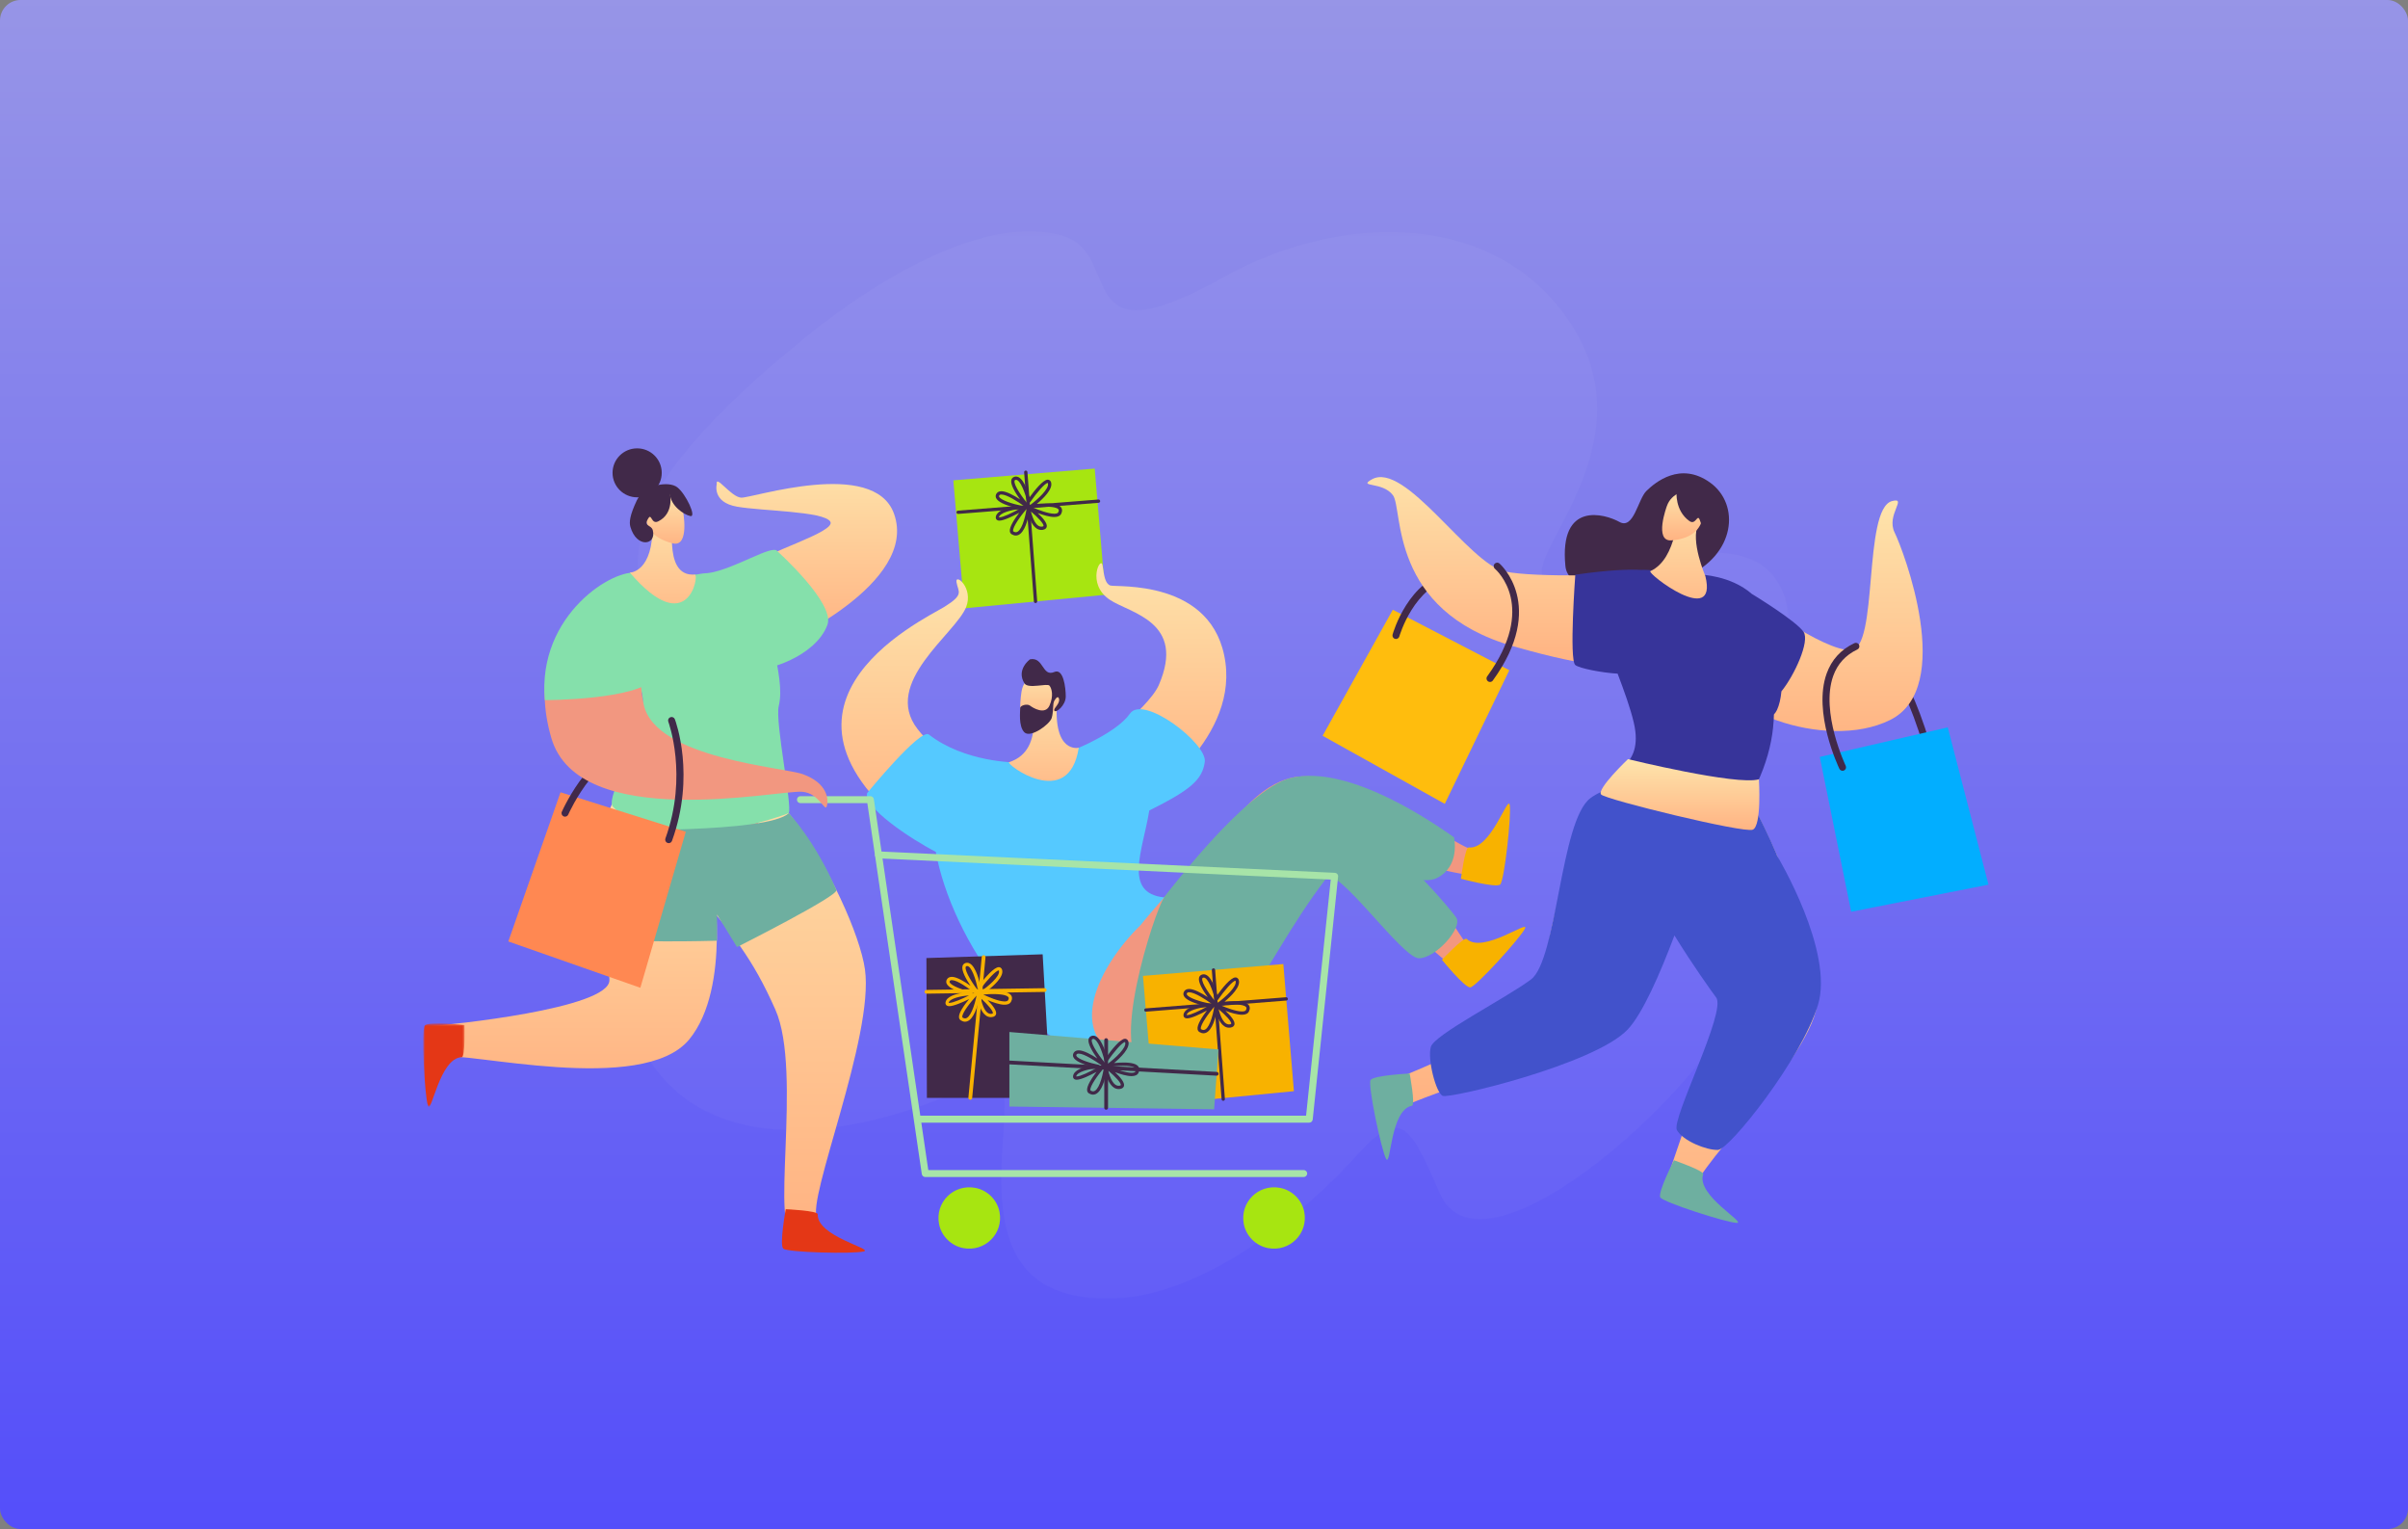 <?xml version="1.0" encoding="UTF-8"?>
<svg width="586px" height="372px" viewBox="0 0 586 372" version="1.1" xmlns="http://www.w3.org/2000/svg" xmlns:xlink="http://www.w3.org/1999/xlink">
    <rect x="0" y="0" width="586" height="372" fill="#808080" stroke="none"/>
    <!-- Generator: Sketch 54.1 (76490) - https://sketchapp.com -->
    <title>More Sales, Less Effort</title>
    <desc>Created with Sketch.</desc>
    <defs>
        <linearGradient x1="50%" y1="0%" x2="50%" y2="100%" id="linearGradient-1">
            <stop stop-color="#9795E7" offset="0%"></stop>
            <stop stop-color="#544EFA" offset="100%"></stop>
        </linearGradient>
        <polygon id="path-2" points="0.315 0.265 283.593 0.265 283.593 260 0.315 260"></polygon>
        <linearGradient x1="50%" y1="0%" x2="50%" y2="100%" id="linearGradient-4">
            <stop stop-color="#FEE5AC" offset="0%"></stop>
            <stop stop-color="#FFB181" offset="100%"></stop>
        </linearGradient>
        <linearGradient x1="50%" y1="0%" x2="50%" y2="100%" id="linearGradient-5">
            <stop stop-color="#FEE5AC" offset="0%"></stop>
            <stop stop-color="#FFB181" offset="100%"></stop>
        </linearGradient>
        <linearGradient x1="50%" y1="0%" x2="50%" y2="100%" id="linearGradient-6">
            <stop stop-color="#FEE5AC" offset="0%"></stop>
            <stop stop-color="#FFB181" offset="100%"></stop>
        </linearGradient>
        <linearGradient x1="50%" y1="0%" x2="50%" y2="100%" id="linearGradient-7">
            <stop stop-color="#FEE5AC" offset="0%"></stop>
            <stop stop-color="#FFB181" offset="100%"></stop>
        </linearGradient>
        <linearGradient x1="50%" y1="0%" x2="50%" y2="100%" id="linearGradient-8">
            <stop stop-color="#FEE5AC" offset="0%"></stop>
            <stop stop-color="#FFB181" offset="100%"></stop>
        </linearGradient>
        <linearGradient x1="50%" y1="0%" x2="50%" y2="100%" id="linearGradient-9">
            <stop stop-color="#FEE5AC" offset="0%"></stop>
            <stop stop-color="#FFB181" offset="100%"></stop>
        </linearGradient>
        <linearGradient x1="50%" y1="0%" x2="50%" y2="100%" id="linearGradient-10">
            <stop stop-color="#FEE5AC" offset="0%"></stop>
            <stop stop-color="#FFB181" offset="100%"></stop>
        </linearGradient>
        <linearGradient x1="50%" y1="0%" x2="50%" y2="100%" id="linearGradient-11">
            <stop stop-color="#FEE5AC" offset="0%"></stop>
            <stop stop-color="#FFB181" offset="100%"></stop>
        </linearGradient>
        <linearGradient x1="50%" y1="0%" x2="50%" y2="100%" id="linearGradient-12">
            <stop stop-color="#FEE5AC" offset="0%"></stop>
            <stop stop-color="#FFB181" offset="100%"></stop>
        </linearGradient>
        <linearGradient x1="50%" y1="0%" x2="50%" y2="100%" id="linearGradient-13">
            <stop stop-color="#FEE5AC" offset="0%"></stop>
            <stop stop-color="#FFB181" offset="100%"></stop>
        </linearGradient>
        <linearGradient x1="50%" y1="0%" x2="50%" y2="100%" id="linearGradient-14">
            <stop stop-color="#FEE5AC" offset="0%"></stop>
            <stop stop-color="#FFB181" offset="100%"></stop>
        </linearGradient>
        <linearGradient x1="50%" y1="0%" x2="50%" y2="100%" id="linearGradient-15">
            <stop stop-color="#FEE5AC" offset="0%"></stop>
            <stop stop-color="#FFB181" offset="100%"></stop>
        </linearGradient>
        <linearGradient x1="50%" y1="0%" x2="50%" y2="100%" id="linearGradient-16">
            <stop stop-color="#FEE5AC" offset="0%"></stop>
            <stop stop-color="#FFB181" offset="100%"></stop>
        </linearGradient>
        <linearGradient x1="50%" y1="0%" x2="50%" y2="100%" id="linearGradient-17">
            <stop stop-color="#FEE5AC" offset="0%"></stop>
            <stop stop-color="#FFB181" offset="100%"></stop>
        </linearGradient>
        <polygon id="path-18" points="0 0.844 10.058 0.844 10.058 21.108 0 21.108"></polygon>
        <linearGradient x1="50%" y1="0%" x2="50%" y2="100%" id="linearGradient-20">
            <stop stop-color="#FEE5AC" offset="0%"></stop>
            <stop stop-color="#FFB181" offset="100%"></stop>
        </linearGradient>
        <linearGradient x1="50%" y1="0%" x2="50%" y2="100%" id="linearGradient-21">
            <stop stop-color="#FEE5AC" offset="0%"></stop>
            <stop stop-color="#FFB181" offset="100%"></stop>
        </linearGradient>
    </defs>
    <g id="Page-1" stroke="none" stroke-width="1" fill="none" fill-rule="evenodd">
        <g id="More-Sales,-Less-Effort">
            <g id="Group-4-Copy-3" fill="url(#linearGradient-1)">
                <rect id="Rectangle-Copy" x="0" y="0" width="586" height="372" rx="5"></rect>
            </g>
            <g id="Group-241" transform="translate(103, 56)">
                <g id="Group-3" transform="translate(49, 0)">
                    <mask id="mask-3" fill="white">
                        <use xlink:href="#path-2"></use>
                    </mask>
                    <g id="Clip-2"></g>
                    <path d="M41.327,28.299 C41.327,28.299 80.355,-6.272 106.657,1.367 C121.638,5.718 108.059,32.539 145.687,11.456 C174.141,-4.488 213.178,-5.387 231.138,24.106 C250.141,55.315 213.248,83.991 225.91,85.378 C238.57,86.766 284.624,61.463 283.575,99.764 C282.526,138.065 249.498,163.561 253.377,164.089 C257.255,164.618 278.761,161.629 272.678,183.802 C266.594,205.973 208.965,258.682 198.381,234.319 C190.846,216.974 188.69,213.234 177.342,226.007 C169.042,235.35 135.496,267.426 106.657,258.423 C77.816,249.422 102.601,198.09 86.44,206.864 C70.28,215.639 21.892,232.654 4.014,198.498 C-13.864,164.34 39.222,98.114 32.786,95.855 C26.351,93.598 -5.061,102.796 5.311,69.641 C10.706,52.395 41.327,28.299 41.327,28.299" id="Fill-1" fill="#FFFFFF" opacity="0.172" mask="url(#mask-3)"></path>
                </g>
                <polygon id="Fill-4" fill="#A7E511" points="163.406 58 129 60.862 131.664 92 166 88.704"></polygon>
                <g id="Group-240" transform="translate(0, 53)">
                    <path d="M130.17,16.034 C130.18,16.034 130.19,16.033 130.201,16.032 L164.363,13.325 C164.585,13.307 164.75,13.114 164.733,12.893 C164.715,12.672 164.513,12.512 164.3,12.525 L130.138,15.233 C129.916,15.251 129.75,15.444 129.767,15.664 C129.785,15.875 129.961,16.034 130.17,16.034" id="Fill-5" fill="#412949"></path>
                    <path d="M147.7,13.175 C147.611,13.306 147.455,13.371 147.293,13.343 C147.136,13.314 147.011,13.194 146.975,13.04 C146.462,10.839 145.279,7.74 144.254,7.74 C144.19,7.74 144.127,7.752 144.061,7.778 C143.964,7.817 143.917,7.871 143.892,7.969 C143.63,9.025 145.959,12.264 147.526,14.108 L147.536,14.112 C147.551,14.009 147.607,13.913 147.697,13.848 C149.567,12.488 152.394,9.86 152.016,8.6 C151.998,8.536 151.979,8.508 151.975,8.502 C151.314,8.503 149.242,10.929 147.7,13.175 M140.697,11.31 C140.353,11.31 140.236,11.429 140.179,11.519 C140.084,11.666 140.104,11.761 140.139,11.842 C140.507,12.695 143.52,13.633 145.544,14.026 C145.719,14.061 145.847,14.205 145.867,14.375 C146.002,14.299 146.127,14.226 146.242,14.16 C144.684,13.031 142.025,11.31 140.697,11.31 M148.425,14.508 C149.742,15.072 152.093,15.981 153.559,15.982 C154.091,15.982 154.419,15.864 154.534,15.633 C154.748,15.196 154.634,15.015 154.596,14.955 C154.469,14.752 153.926,14.283 151.62,14.283 C150.366,14.283 149.074,14.425 148.425,14.508 M140.087,16.846 C140.088,16.846 140.123,16.863 140.222,16.863 C141.107,16.863 143.331,15.766 144.982,14.867 C143.03,15.083 140.338,15.742 140.087,16.846 M150.633,19.114 C150.809,19.088 150.931,19.034 150.946,18.98 C151.077,18.468 149.588,16.874 147.89,15.446 C148.294,17.077 149.135,19.347 150.633,19.114 M143.55,20.174 C143.565,20.268 143.601,20.29 143.623,20.303 C143.827,20.426 144.021,20.488 144.198,20.488 C145.497,20.488 146.452,17.186 146.812,14.828 C145.405,16.482 143.4,19.233 143.55,20.174 M143.208,20.99 C142.959,20.841 142.803,20.602 142.754,20.299 C142.584,19.23 143.913,17.223 145.033,15.756 C143.44,16.61 141.261,17.665 140.222,17.665 C139.896,17.665 139.651,17.569 139.493,17.38 C139.39,17.257 139.281,17.037 139.346,16.689 C139.599,15.336 141.652,14.651 143.317,14.317 C141.735,13.864 139.82,13.133 139.399,12.158 C139.245,11.801 139.28,11.431 139.499,11.088 C139.669,10.823 140.014,10.508 140.697,10.508 C141.894,10.508 143.757,11.534 145.235,12.494 C144.071,10.89 142.839,8.863 143.11,7.777 C143.198,7.426 143.423,7.168 143.763,7.034 C143.924,6.97 144.089,6.937 144.254,6.937 C145.916,6.937 147.058,10.268 147.541,12.003 C148.665,10.441 150.804,7.701 151.975,7.701 C152.159,7.701 152.607,7.765 152.789,8.371 C153.274,9.993 150.852,12.321 149.315,13.6 C149.979,13.538 150.8,13.48 151.62,13.48 C153.64,13.48 154.836,13.824 155.28,14.53 C155.457,14.813 155.597,15.294 155.256,15.985 C154.997,16.515 154.425,16.784 153.559,16.784 C152.41,16.784 150.84,16.306 149.533,15.82 C150.749,16.957 151.945,18.332 151.725,19.18 C151.655,19.454 151.429,19.802 150.758,19.907 C150.644,19.924 150.531,19.933 150.422,19.933 C148.763,19.933 147.821,17.984 147.33,16.417 C146.875,18.445 145.929,21.29 144.198,21.29 C143.872,21.29 143.538,21.188 143.208,20.99" id="Fill-7" fill="#412949"></path>
                    <path d="M160.865,75.177 C160.865,75.177 176.436,63.616 179.006,57.66 C185.678,42.201 172.033,40.232 167.075,36.918 C161.234,33.013 164.942,25.999 165.32,28.591 C165.698,31.182 165.949,32.929 167.169,33.443 C168.39,33.957 192.499,31.638 195.228,52.28 C197.825,71.906 174.642,86.485 174.642,86.485 C174.642,86.485 160.317,77.223 160.865,75.177" id="Fill-21" fill="url(#linearGradient-4)"></path>
                    <path d="M149.005,37.72 C149.015,37.72 149.024,37.719 149.035,37.719 C149.257,37.702 149.423,37.51 149.407,37.288 L147.031,5.853 C147.014,5.634 146.841,5.462 146.598,5.484 C146.377,5.5 146.211,5.693 146.227,5.914 L148.603,37.349 C148.619,37.56 148.796,37.72 149.005,37.72" id="Fill-9" fill="#412949"></path>
                    <path d="M139.304,78.424 C139.304,78.424 129.027,79.59 120.29,68.366 C111.552,57.141 129.593,45.143 132.115,38.696 C133.955,33.993 129.393,30.382 129.767,32.64 C130.165,35.05 131.788,35.587 126.729,38.696 C121.67,41.804 74.548,63.892 124.605,97.485 C124.605,97.485 140.674,88.379 139.304,78.424" id="Fill-11" fill="url(#linearGradient-5)"></path>
                    <path d="M144.004,76.791 C148.784,75.303 153.986,73.947 158.79,73.247 C159.071,73.134 168.787,69.196 171.991,64.603 C175.241,59.943 190.794,71.864 190.192,76.341 C189.604,80.704 186.71,83.194 176.682,88.188 C175.119,97.879 170.23,108.292 180.322,109.33 C180.322,109.33 189.426,150.552 174.562,150.553 C147.957,150.554 128.402,118.624 124.733,98.248 C118.606,95.107 107.039,87.4 108.027,83.945 C108.027,83.945 120.983,68.102 123.05,69.708 C131.787,76.496 144.169,76.496 144.169,76.496 C144.169,76.496 144.112,76.599 144.004,76.791 Z" id="Combined-Shape" fill="#55C9FF"></path>
                    <path d="M174.562,116.082 C174.562,116.082 199.318,84.861 213.341,85.93 C237.256,87.752 252.082,120.272 254.73,121.491 C257.818,122.915 261.621,120.112 262.373,121.809 C263.128,123.506 259.011,128.132 252.565,126.858 C246.038,125.567 226.547,98.911 215.181,103.722 C209.415,106.163 199.085,159.574 171.491,149.211 C155.301,143.131 164.729,125.637 174.562,116.082" id="Fill-15" fill="#F29780"></path>
                    <path d="M187.042,109.027 C187.042,109.027 196.463,83.968 211.099,80.283 C225.736,76.596 253.891,99.471 256.363,97.755 C258.406,96.335 261.464,96.166 263.176,94.678 C264.583,93.454 262.444,102.792 259.011,103.721 C250.511,106.022 220.322,91.854 215.728,96.821 C211.137,101.789 208.14,128.673 192.349,138.816 C176.558,148.959 180.477,122.057 187.042,109.027" id="Fill-17" fill="#F29780"></path>
                    <path d="M180.322,109.33 C180.322,109.33 199.618,82.656 217.243,86.513 C231.253,89.577 249.75,111.853 251.388,114.251 C253.026,116.65 246.433,124.118 242.314,124.139 C238.197,124.162 222.339,101.313 219.78,104.648 C202.49,127.19 195.432,153.317 176.094,150.385 C166.236,148.89 178.022,112.363 180.322,109.33" id="Fill-19" fill="#6EAFA0"></path>
                    <path d="M159.517,72.922 C159.517,72.922 153.21,74.472 154.245,61.45 C154.594,57.07 149.355,57.531 148.316,58.77 C147.277,60.007 152.043,73.375 142.582,76.427 C141.515,76.77 157.089,88.5 159.517,72.922" id="Fill-29" fill="url(#linearGradient-6)"></path>
                    <path d="M145.628,59.084 C145.628,59.084 143.913,68.476 148.13,67.144 C159.534,63.542 153.605,54.805 151.596,54.516 C149.587,54.229 146.206,55.759 145.628,59.084" id="Fill-31" fill="url(#linearGradient-7)"></path>
                    <path d="M247.903,124.503 C247.903,124.503 253.282,118.831 253.927,119.437 C257.873,123.137 269.213,114.635 268.119,116.895 C267.024,119.155 256.161,131.106 254.804,131.223 C253.448,131.341 247.903,124.503 247.903,124.503" id="Fill-35" fill="#F8B200"></path>
                    <path d="M252.523,104.792 C252.523,104.792 253.531,97.057 254.41,97.17 C259.786,97.857 263.948,84.345 264.396,86.815 C264.843,89.284 263.103,105.308 262.074,106.196 C261.044,107.084 252.523,104.792 252.523,104.792" id="Fill-43" fill="#F8B200"></path>
                    <path d="M250.842,94.708 C250.842,94.708 252.483,101.793 246.607,104.649 C240.732,107.505 220.977,96.992 218.768,98.068 C216.561,99.144 192.349,118.228 192.349,118.228 L180.322,109.33 C180.322,109.33 200.005,83.008 211.099,80.283 C225.671,76.702 247.273,92.246 250.842,94.708" id="Fill-51" fill="#6EAFA0"></path>
                    <path d="M147.654,51.408 C147.654,51.408 144.204,53.897 146.306,57.258 C147.201,58.688 151.853,57.155 152.397,57.815 C152.943,58.475 153.462,60.306 152.397,62.671 C151.333,65.036 148.344,63.205 147.654,62.671 C146.963,62.138 145.231,62.626 145.265,63.287 C145.3,63.948 144.797,67.651 146.274,69.157 C147.75,70.663 152.427,67.262 152.927,65.698 C153.428,64.134 153.099,62.289 153.596,61.45 C154.092,60.612 154.477,60.405 154.663,60.858 C155.193,62.15 153.266,63.252 153.596,63.908 C153.925,64.564 156.355,62.653 156.355,60.441 C156.355,58.228 155.778,53.546 153.596,54.483 C150.576,55.78 151.027,50.746 147.654,51.408" id="Fill-53" fill="#412949"></path>
                    <polygon id="Fill-67" fill="#F8B200" points="209.305 125.546 175.149 128.43 177.794 159.794 211.88 156.473"></polygon>
                    <path d="M175.849,137.131 C175.86,137.131 175.87,137.131 175.88,137.13 L210.042,134.423 C210.265,134.404 210.43,134.212 210.412,133.991 C210.394,133.77 210.193,133.61 209.979,133.622 L175.818,136.331 C175.596,136.348 175.429,136.541 175.447,136.762 C175.464,136.973 175.641,137.131 175.849,137.131" id="Fill-69" fill="#412949"></path>
                    <path d="M193.379,134.272 C193.291,134.404 193.134,134.469 192.972,134.44 C192.815,134.412 192.69,134.291 192.654,134.138 C192.142,131.937 190.959,128.838 189.933,128.838 C189.869,128.838 189.807,128.85 189.74,128.876 C189.643,128.915 189.597,128.969 189.572,129.067 C189.309,130.122 191.638,133.361 193.205,135.206 C193.209,135.208 193.212,135.209 193.215,135.21 C193.23,135.107 193.286,135.011 193.376,134.946 C195.246,133.585 198.074,130.958 197.696,129.698 C197.677,129.633 197.659,129.606 197.655,129.6 C196.994,129.601 194.922,132.027 193.379,134.272 M186.376,132.408 C186.033,132.408 185.916,132.527 185.858,132.617 C185.764,132.764 185.784,132.859 185.819,132.94 C186.186,133.792 189.199,134.731 191.223,135.124 C191.398,135.158 191.527,135.303 191.546,135.473 C191.681,135.397 191.807,135.324 191.921,135.257 C190.364,134.129 187.704,132.408 186.376,132.408 M194.105,135.606 C195.422,136.17 197.772,137.079 199.239,137.079 C199.771,137.079 200.099,136.962 200.213,136.731 C200.427,136.294 200.313,136.112 200.276,136.053 C200.148,135.85 199.606,135.38 197.3,135.38 C196.045,135.38 194.753,135.522 194.105,135.606 M185.767,137.943 C185.768,137.944 185.803,137.96 185.902,137.96 C186.786,137.96 189.01,136.864 190.662,135.965 C188.709,136.18 186.018,136.84 185.767,137.943 M196.313,140.212 C196.488,140.185 196.611,140.132 196.625,140.078 C196.757,139.566 195.268,137.971 193.569,136.543 C193.973,138.175 194.815,140.445 196.313,140.212 M189.23,141.272 C189.244,141.366 189.281,141.388 189.303,141.401 C189.506,141.524 189.7,141.586 189.877,141.586 C191.177,141.586 192.131,138.283 192.492,135.926 C191.085,137.58 189.08,140.33 189.23,141.272 M188.887,142.088 C188.639,141.939 188.482,141.7 188.433,141.396 C188.264,140.328 189.593,138.321 190.711,136.854 C189.118,137.707 186.941,138.762 185.902,138.762 C185.575,138.762 185.33,138.667 185.172,138.478 C185.07,138.355 184.961,138.135 185.025,137.787 C185.279,136.433 187.332,135.749 188.997,135.414 C187.414,134.962 185.499,134.231 185.078,133.256 C184.925,132.899 184.959,132.529 185.179,132.185 C185.348,131.921 185.694,131.605 186.376,131.605 C187.573,131.605 189.436,132.632 190.914,133.591 C189.751,131.988 188.518,129.96 188.789,128.874 C188.877,128.523 189.102,128.266 189.443,128.132 C189.603,128.068 189.768,128.035 189.933,128.035 C191.596,128.035 192.738,131.366 193.22,133.101 C194.345,131.539 196.484,128.798 197.655,128.798 C197.838,128.798 198.286,128.863 198.468,129.468 C198.954,131.09 196.531,133.419 194.995,134.698 C195.658,134.635 196.479,134.578 197.3,134.578 C199.318,134.578 200.515,134.922 200.959,135.628 C201.136,135.911 201.276,136.392 200.936,137.083 C200.676,137.613 200.104,137.881 199.239,137.881 C198.09,137.881 196.519,137.404 195.213,136.918 C196.429,138.054 197.624,139.43 197.405,140.278 C197.334,140.551 197.108,140.9 196.438,141.005 C196.322,141.022 196.21,141.031 196.101,141.031 C194.443,141.031 193.5,139.082 193.009,137.515 C192.555,139.543 191.609,142.387 189.877,142.387 C189.551,142.387 189.218,142.286 188.887,142.088" id="Fill-71" fill="#412949"></path>
                    <path d="M194.684,158.818 C194.694,158.818 194.704,158.817 194.714,158.816 C194.936,158.8 195.103,158.608 195.087,158.386 L192.71,126.951 C192.693,126.732 192.52,126.559 192.278,126.582 C192.057,126.598 191.89,126.791 191.907,127.012 L194.282,158.447 C194.298,158.658 194.476,158.818 194.684,158.818" id="Fill-73" fill="#412949"></path>
                    <path d="M277.948,28.71 C276.392,12.736 287.604,16.039 291.094,17.982 C294.585,19.926 295.595,12.454 297.671,10.436 C299.745,8.417 305.925,3.151 313.213,8.446 C320.502,13.741 319.411,26.01 307.248,31.347 C295.085,36.684 296.709,35.287 293.928,35.129 C288.448,34.821 278.522,34.605 277.948,28.71" id="Fill-75" fill="#412949"></path>
                    <polygon id="Fill-77" fill="#FFBD0D" points="235.951 39.347 264.3 54.062 248.596 86.57 218.866 70.009"></polygon>
                    <path d="M236.714,46.458 C236.638,46.458 236.561,46.448 236.483,46.427 C236.031,46.3 235.766,45.832 235.893,45.381 C236.047,44.835 239.774,31.993 250.218,29.98 C250.683,29.889 251.127,30.192 251.217,30.652 C251.306,31.112 251.005,31.557 250.543,31.646 C241.137,33.46 237.57,45.716 237.535,45.84 C237.429,46.213 237.087,46.458 236.714,46.458" id="Fill-79" fill="#412949"></path>
                    <path d="M365.89,73.117 C365.523,73.117 365.184,72.88 365.074,72.512 C358.669,51.257 352.91,50.013 352.854,50.006 C352.386,49.951 352.052,49.529 352.107,49.064 C352.162,48.599 352.594,48.261 353.052,48.32 C353.743,48.401 359.994,49.751 366.707,72.025 C366.841,72.473 366.586,72.946 366.135,73.081 C366.053,73.105 365.971,73.117 365.89,73.117" id="Fill-81" fill="#412949"></path>
                    <path d="M292.938,30.731 C292.938,30.731 271.053,31.646 263.209,30.039 C254.502,28.255 238.92,3.065 230.847,7.627 C227.291,9.638 233.46,8.081 235.985,11.491 C238.512,14.901 234.893,39.534 265.305,48.241 C285.285,53.961 289.156,52.674 289.156,52.674 L292.938,30.731 Z" id="Fill-83" fill="url(#linearGradient-8)"></path>
                    <path d="M323.223,36.364 C323.223,36.364 340.699,49.433 347.444,49.163 C354.189,48.893 350.304,14.742 357.45,12.904 C361.297,11.915 355.939,16.266 358.071,20.567 C360.202,24.868 372.929,58.295 356.948,66.177 C340.967,74.058 313.864,63.009 315.09,53.17 C316.316,43.33 318.904,35.027 323.223,36.364" id="Fill-85" fill="url(#linearGradient-9)"></path>
                    <path d="M323.294,35.479 C323.829,35.803 334,42.001 335.898,44.712 C337.507,47.011 333.633,55.39 330.519,59.201 C330.35,60.985 329.993,62.55 329.429,63.748 C329.253,64.125 329.005,64.485 328.696,64.828 C328.52,73.27 325.406,82.634 318.048,92.17 C318.048,92.17 295.57,82.162 292.683,80.602 C287.268,77.675 297.337,78.532 294.592,66.809 C293.756,63.241 292.233,59.074 290.658,54.897 C286.787,54.672 281.359,53.603 280.36,52.799 C278.827,51.564 280.36,30.814 280.36,30.814 C288.994,29.582 293.813,29.507 296.306,29.65 C298.946,29.567 302.127,29.992 305.846,31.356 C307.371,31.051 309.063,30.864 310.937,30.814 C310.937,30.814 318.155,31 323.294,35.479 Z" id="Combined-Shape" fill="#37349A"></path>
                    <polygon id="Fill-91" fill="#02AEFF" points="339.853 75.155 370.999 67.958 380.909 106.228 347.491 112.824"></polygon>
                    <path d="M312.016,31.193 C312.016,31.193 308.262,22.437 310.314,18.547 C312.366,14.656 307.513,13.092 306.284,14.145 C305.057,15.198 305.291,26.896 298.633,29.949 C297.614,30.417 315.112,43.834 312.016,31.193" id="Fill-93" fill="url(#linearGradient-10)"></path>
                    <path d="M302.646,14.11 C302.646,14.11 299.39,22.843 303.798,22.468 C314.827,21.529 311.216,11.179 309.28,10.57 C307.345,9.961 303.76,10.923 302.646,14.11" id="Fill-95" fill="url(#linearGradient-11)"></path>
                    <path d="M305,10.628 C305,10.628 304.555,15.206 308.106,17.753 C309.664,18.871 310.021,16.01 310.605,17.394 C311.574,19.68 310.458,19.247 310.187,20.382 C309.315,24.025 312.232,25.136 314.587,20.172 C315.069,19.155 315.226,17.526 314.083,13.528 C312.94,9.53 307.245,7.549 304.89,8.837 C302.535,10.123 299.993,16.684 300.605,15.224 C302.556,10.576 303.752,11.728 305,10.628" id="Fill-97" fill="#412949"></path>
                    <path d="M323.382,86.354 C323.382,86.354 341.497,121.04 339.184,135.596 C336.873,150.152 306.134,178.036 309.343,181.756 C312.553,185.476 314.932,187.871 312.553,185.476 C310.174,183.083 300.436,185.067 302.108,179.624 C304.456,171.98 317.612,136.528 315.116,133.757 C312.62,130.987 293.174,101.304 296.228,95.31 C299.281,89.315 320.405,86.87 323.382,86.354" id="Fill-101" fill="url(#linearGradient-12)"></path>
                    <path d="M304.364,173.285 C304.364,173.285 311.767,175.843 311.477,176.677 C309.705,181.776 322.145,188.585 319.626,188.518 C317.106,188.45 301.702,183.49 301.038,182.306 C300.374,181.122 304.364,173.285 304.364,173.285" id="Fill-103" fill="#6EAFA0"></path>
                    <path d="M306.409,107.134 C306.409,107.134 302.739,136.2 284.509,143.178 C270.687,148.47 251.624,154.847 238.815,159.983 C238.058,160.288 232.383,157.37 232.383,157.37 L236.895,153.388 C236.895,153.388 270.395,140.402 271.693,131.833 C272.992,123.264 278.862,95.203 283.05,88.464 C289.352,78.326 316.95,78.344 306.409,107.134" id="Fill-111" fill="url(#linearGradient-13)"></path>
                    <path d="M240.051,152.18 C240.051,152.18 241.482,159.849 240.61,160.011 C235.282,161.002 235.495,175.133 234.308,172.92 C233.12,170.708 229.825,154.927 230.53,153.767 C231.235,152.607 240.051,152.18 240.051,152.18" id="Fill-113" fill="#6EAFA0"></path>
                    <path d="M310.205,89.323 C315.908,90.017 321.312,90.099 324.634,88.765 C324.634,88.765 327.437,94.287 329.425,99.011 C329.425,99.011 329.408,99.015 329.375,99.024 C329.751,99.65 343.373,122.5 339.406,135.523 C335.384,148.728 317.878,170.632 315.102,170.761 C312.325,170.89 306.528,168.553 305.087,165.942 C303.646,163.331 317.214,137.118 314.636,133.684 C313.43,132.077 308.809,125.596 304.488,118.587 C300.916,128.068 296.688,137.699 293.088,141.49 C285.049,149.956 249.705,158.389 248.071,157.61 C246.437,156.831 244.338,148.695 245.201,145.703 C246.064,142.711 263.135,134.061 269.542,129.321 C275.949,124.582 276.696,90.729 284.015,85.197 C290.184,80.536 304.614,80.227 310.205,89.323 Z" id="Combined-Shape" fill="#4252CB"></path>
                    <path d="M293.178,75.689 C293.178,75.689 319.604,82.164 325.036,80.602 C325.036,80.602 325.766,91.98 323.533,92.857 C321.301,93.735 287.887,85.565 286.659,84.309 C285.429,83.053 293.178,75.689 293.178,75.689" id="Fill-125" fill="url(#linearGradient-14)"></path>
                    <path d="M259.598,56.917 C259.426,56.917 259.251,56.864 259.1,56.757 C258.718,56.482 258.632,55.951 258.907,55.572 C271.203,38.609 261.227,29.749 260.796,29.38 C260.44,29.076 260.398,28.54 260.704,28.185 C261.01,27.83 261.545,27.786 261.903,28.089 C262.021,28.189 273.54,38.285 260.29,56.565 C260.123,56.795 259.863,56.917 259.598,56.917" id="Fill-143" fill="#412949"></path>
                    <path d="M345.397,78.525 C345.079,78.525 344.774,78.348 344.627,78.043 C344.361,77.488 338.141,64.362 341.515,54.889 C342.716,51.521 344.99,49.026 348.279,47.474 C348.705,47.275 349.213,47.455 349.414,47.877 C349.616,48.301 349.435,48.807 349.009,49.007 C346.146,50.36 344.165,52.529 343.122,55.457 C339.981,64.272 346.103,77.181 346.165,77.31 C346.369,77.733 346.189,78.24 345.764,78.442 C345.645,78.499 345.521,78.525 345.397,78.525" id="Fill-147" fill="#412949"></path>
                    <polygon id="Fill-153" fill="#412949" points="122.45 124.086 150.737 123.175 152.722 158.101 122.566 158.101"></polygon>
                    <path d="M135.606,131.601 C135.512,131.729 135.353,131.789 135.193,131.754 C135.037,131.718 134.916,131.593 134.887,131.438 C134.462,129.218 133.404,126.075 132.38,126.034 C132.316,126.032 132.252,126.042 132.185,126.066 C132.086,126.1 132.037,126.152 132.008,126.25 C131.704,127.293 133.902,130.623 135.395,132.527 C135.398,132.528 135.401,132.53 135.404,132.532 C135.424,132.429 135.482,132.335 135.576,132.274 C137.499,130.988 140.429,128.474 140.101,127.201 C140.085,127.136 140.067,127.108 140.063,127.102 C139.404,127.076 137.237,129.418 135.606,131.601 M128.683,129.461 C128.34,129.448 128.218,129.563 128.157,129.65 C128.057,129.793 128.073,129.888 128.104,129.97 C128.437,130.837 131.411,131.894 133.417,132.366 C133.591,132.408 133.714,132.557 133.726,132.729 C133.864,132.657 133.993,132.59 134.109,132.528 C132.598,131.338 130.009,129.514 128.683,129.461 M136.277,132.962 C137.57,133.578 139.884,134.579 141.348,134.637 C141.88,134.659 142.213,134.554 142.336,134.327 C142.566,133.899 142.461,133.714 142.426,133.652 C142.306,133.446 141.782,132.954 139.479,132.863 C138.224,132.814 136.93,132.904 136.277,132.962 M127.853,134.969 C127.854,134.97 127.888,134.987 127.987,134.991 C128.871,135.026 131.137,134.018 132.822,133.185 C130.864,133.323 128.148,133.877 127.853,134.969 M138.3,137.652 C138.477,137.631 138.601,137.584 138.617,137.53 C138.77,137.025 137.345,135.372 135.705,133.878 C136.044,135.524 136.794,137.826 138.3,137.652 M131.181,138.431 C131.191,138.526 131.227,138.548 131.248,138.563 C131.447,138.694 131.637,138.763 131.815,138.771 C133.113,138.823 134.199,135.559 134.653,133.218 C133.18,134.815 131.068,137.484 131.181,138.431 M130.805,139.233 C130.563,139.075 130.416,138.83 130.379,138.525 C130.253,137.451 131.66,135.496 132.838,134.074 C131.211,134.865 128.993,135.832 127.954,135.792 C127.629,135.779 127.387,135.674 127.238,135.479 C127.14,135.351 127.039,135.127 127.118,134.783 C127.424,133.44 129.505,132.837 131.181,132.569 C129.618,132.055 127.733,131.248 127.351,130.257 C127.212,129.895 127.262,129.527 127.494,129.192 C127.675,128.934 128.032,128.633 128.715,128.659 C129.911,128.707 131.731,129.807 133.17,130.824 C132.072,129.174 130.921,127.1 131.234,126.027 C131.337,125.679 131.573,125.431 131.917,125.31 C132.08,125.253 132.246,125.226 132.411,125.233 C134.073,125.299 135.08,128.671 135.493,130.424 C136.679,128.908 138.926,126.254 140.095,126.301 C140.279,126.307 140.725,126.39 140.881,127.002 C141.303,128.642 138.79,130.873 137.202,132.091 C137.868,132.053 138.691,132.029 139.511,132.061 C141.528,132.142 142.71,132.532 143.125,133.255 C143.291,133.544 143.412,134.03 143.045,134.707 C142.763,135.227 142.182,135.473 141.317,135.438 C140.169,135.394 138.618,134.855 137.332,134.317 C138.501,135.502 139.642,136.922 139.388,137.762 C139.307,138.032 139.068,138.371 138.393,138.448 C138.278,138.462 138.166,138.466 138.057,138.462 C136.4,138.397 135.534,136.411 135.107,134.826 C134.572,136.835 133.513,139.641 131.783,139.573 C131.457,139.559 131.129,139.444 130.805,139.233" id="Fill-155" fill="#F8B200"></path>
                    <path d="M133.122,158.56 C133.108,158.56 133.093,158.559 133.079,158.558 C132.826,158.534 132.641,158.31 132.665,158.059 L135.915,123.807 C135.938,123.556 136.166,123.383 136.415,123.395 C136.668,123.419 136.855,123.643 136.83,123.894 L133.58,158.145 C133.558,158.381 133.357,158.56 133.122,158.56" id="Fill-157" fill="#F8B200"></path>
                    <path d="M122.45,132.754 C122.198,132.754 121.994,132.554 121.989,132.304 C121.986,132.051 122.188,131.842 122.443,131.839 L151.225,131.414 L151.232,131.414 C151.482,131.414 151.688,131.614 151.691,131.864 C151.695,132.118 151.492,132.326 151.238,132.329 L122.456,132.754 L122.45,132.754 Z" id="Fill-159" fill="#F8B200"></path>
                    <polygon id="Fill-161" fill="#6EAFA0" points="142.638 142.077 193.525 146.326 192.461 160.887 142.638 160.208"></polygon>
                    <path d="M166.505,149.202 C166.416,149.333 166.259,149.398 166.097,149.37 C165.94,149.34 165.815,149.221 165.779,149.066 C165.267,146.866 164.083,143.767 163.058,143.767 C162.995,143.767 162.932,143.779 162.865,143.806 C162.768,143.844 162.721,143.897 162.696,143.996 C162.434,145.051 164.763,148.291 166.331,150.135 C166.333,150.137 166.337,150.138 166.34,150.139 C166.355,150.036 166.412,149.94 166.501,149.875 C168.371,148.515 171.198,145.888 170.821,144.627 C170.802,144.563 170.783,144.535 170.779,144.53 C170.119,144.53 168.046,146.955 166.505,149.202 M159.502,147.337 C159.157,147.337 159.04,147.456 158.983,147.547 C158.889,147.694 158.909,147.788 158.943,147.869 C159.311,148.722 162.325,149.659 164.348,150.053 C164.523,150.088 164.651,150.231 164.671,150.403 C164.807,150.326 164.932,150.253 165.046,150.186 C163.489,149.058 160.829,147.337 159.502,147.337 M167.23,150.536 C168.546,151.099 170.898,152.008 172.364,152.009 C172.895,152.009 173.224,151.891 173.338,151.659 C173.552,151.223 173.438,151.042 173.4,150.982 C173.273,150.779 172.73,150.309 170.424,150.309 C169.17,150.309 167.878,150.452 167.23,150.536 M158.891,152.873 C158.893,152.874 158.927,152.89 159.027,152.89 C159.911,152.89 162.135,151.793 163.787,150.894 C161.834,151.11 159.143,151.769 158.891,152.873 M169.438,155.142 C169.613,155.114 169.735,155.061 169.75,155.007 C169.882,154.495 168.392,152.901 166.695,151.473 C167.098,153.103 167.94,155.374 169.438,155.142 M162.354,156.2 C162.369,156.295 162.406,156.318 162.427,156.329 C162.631,156.453 162.825,156.515 163.002,156.515 C164.301,156.515 165.256,153.213 165.617,150.855 C164.209,152.509 162.204,155.259 162.354,156.2 M162.012,157.018 C161.764,156.868 161.607,156.63 161.558,156.326 C161.389,155.258 162.718,153.25 163.837,151.782 C162.244,152.637 160.066,153.691 159.027,153.691 C158.7,153.691 158.455,153.596 158.297,153.407 C158.194,153.284 158.085,153.064 158.151,152.717 C158.403,151.362 160.457,150.679 162.122,150.343 C160.539,149.892 158.624,149.16 158.203,148.185 C158.05,147.828 158.084,147.459 158.303,147.115 C158.474,146.851 158.818,146.535 159.502,146.535 C160.698,146.535 162.562,147.561 164.039,148.521 C162.876,146.917 161.644,144.889 161.914,143.804 C162.002,143.453 162.227,143.196 162.568,143.061 C162.728,142.997 162.893,142.964 163.058,142.964 C164.721,142.964 165.863,146.294 166.345,148.03 C167.469,146.467 169.609,143.728 170.779,143.728 C170.963,143.728 171.411,143.793 171.593,144.398 C172.079,146.019 169.656,148.348 168.119,149.628 C168.783,149.564 169.604,149.507 170.424,149.507 C172.444,149.507 173.64,149.851 174.084,150.557 C174.261,150.84 174.402,151.321 174.061,152.012 C173.801,152.542 173.23,152.811 172.364,152.811 C171.215,152.811 169.645,152.334 168.338,151.847 C169.553,152.984 170.749,154.358 170.529,155.208 C170.459,155.481 170.234,155.83 169.562,155.934 C169.448,155.952 169.335,155.96 169.226,155.96 C167.568,155.96 166.626,154.011 166.134,152.444 C165.679,154.473 164.734,157.317 163.002,157.317 C162.676,157.317 162.343,157.216 162.012,157.018" id="Fill-163" fill="#412949"></path>
                    <path d="M193.092,152.705 C193.084,152.705 193.074,152.705 193.067,152.703 L142.613,149.944 C142.359,149.93 142.165,149.715 142.179,149.463 C142.192,149.209 142.406,149.003 142.663,149.03 L193.117,151.79 C193.37,151.804 193.566,152.019 193.551,152.271 C193.537,152.515 193.334,152.705 193.092,152.705" id="Fill-165" fill="#412949"></path>
                    <path d="M166.189,160.986 C165.934,160.986 165.729,160.781 165.729,160.528 L165.729,144.043 C165.729,143.79 165.934,143.586 166.189,143.586 C166.443,143.586 166.648,143.79 166.648,144.043 L166.648,160.528 C166.648,160.781 166.443,160.986 166.189,160.986" id="Fill-167" fill="#412949"></path>
                    <path d="M214.255,177.36 L122.166,177.36 C121.743,177.36 121.383,177.051 121.323,176.634 L108.071,86.398 L91.792,86.398 C91.322,86.398 90.94,86.019 90.94,85.549 C90.94,85.08 91.322,84.701 91.792,84.701 L108.808,84.701 C109.23,84.701 109.59,85.01 109.651,85.426 L122.902,175.663 L214.255,175.663 C214.727,175.663 215.108,176.042 215.108,176.511 C215.108,176.98 214.727,177.36 214.255,177.36" id="Fill-169" fill="#A7E4A8"></path>
                    <path d="M215.608,164.132 L120.873,164.132 C120.401,164.132 120.02,163.753 120.02,163.283 C120.02,162.814 120.401,162.435 120.873,162.435 L214.84,162.435 L220.846,105.003 L110.742,99.837 C110.271,99.814 109.908,99.417 109.93,98.95 C109.952,98.481 110.381,98.114 110.822,98.142 L221.828,103.349 C222.063,103.36 222.282,103.467 222.435,103.644 C222.587,103.821 222.66,104.052 222.635,104.285 L216.456,163.372 C216.41,163.803 216.044,164.132 215.608,164.132" id="Fill-171" fill="#A7E4A8"></path>
                    <path d="M140.236,185.862 C141.238,191.12 136.693,195.643 131.411,194.648 C128.46,194.09 126.081,191.722 125.521,188.783 C124.52,183.526 129.065,179.002 134.347,179.999 C137.298,180.555 139.677,182.924 140.236,185.862" id="Fill-173" fill="#A7E511"></path>
                    <path d="M214.401,185.862 C215.402,191.12 210.858,195.643 205.576,194.648 C202.625,194.09 200.245,191.722 199.685,188.783 C198.684,183.526 203.229,179.002 208.511,179.999 C211.462,180.555 213.842,182.924 214.401,185.862" id="Fill-175" fill="#A7E511"></path>
                    <path d="M70.373,104.197 C70.373,104.197 75.13,131.219 64.727,143.881 C53.393,157.677 10.178,146.64 4.334,148.127 C-1.509,149.614 1.049,158.99 1.659,155.265 C2.27,151.541 1.695,140.633 2.153,140.61 C5.699,140.417 45.408,136.436 45.309,129.444 C45.209,122.439 38.832,87.246 49.976,82.249 C58.906,78.243 72.65,91.059 70.373,104.197" id="Fill-177" fill="url(#linearGradient-15)"></path>
                    <path d="M61.52,84.282 C61.52,84.282 55.525,94.349 65.495,106.466 C75.464,118.584 80.087,124.027 85.682,136.613 C92.487,151.918 83.86,192.673 90.647,190.956 C97.434,189.238 99.193,195.565 99.193,195.565 C99.193,195.565 98.541,191.927 95.858,187.433 C93.177,182.938 109.784,143.151 107.491,126.836 C105.199,110.522 77.05,57.784 61.52,84.282" id="Fill-179" fill="url(#linearGradient-16)"></path>
                    <path d="M70.718,31.298 C70.718,31.298 78.586,31.503 84.208,44.805 C89.405,57.101 78.996,69.54 81.449,89.679 C83.193,104 45.042,104.571 45.309,96.691 C45.578,88.812 58.136,70.055 53.39,57.885 C48.643,45.715 40.798,27.617 70.718,31.298" id="Fill-181" fill="#F29780"></path>
                    <path d="M53.601,31.315 C53.601,31.315 58.38,36.719 61.996,35.243 C65.61,33.765 64.964,30.783 66.097,30.804 C67.23,30.827 70.487,29.394 73.784,32.036 C77.08,34.678 83.91,41.29 85.193,47.903 C86.478,54.516 87.428,58.914 86.507,62.819 C85.588,66.724 89.86,87.007 88.94,88.838 C88.94,88.838 58.849,100.583 46.138,87.246 C43.987,84.99 55.373,67.04 53.162,59.427 C50.952,51.813 45.617,39.559 45.942,35.516 C46.267,31.474 53.601,31.315 53.601,31.315" id="Fill-183" fill="#85E0AB"></path>
                    <path d="M71.425,8.798 C71.425,8.798 70.223,13.197 76.352,14.271 C82.481,15.346 97.359,15.363 99.042,17.88 C100.726,20.398 82.56,25.565 80.261,28.435 C77.962,31.305 87.16,47.792 87.16,47.792 C87.16,47.792 120.691,32.988 114.557,15.968 C109.64,2.327 79.881,12.273 77.352,12.075 C74.822,11.878 71.107,6.285 71.425,8.798" id="Fill-185" fill="url(#linearGradient-17)"></path>
                    <g id="Group-189" transform="translate(0, 139.152)">
                        <mask id="mask-19" fill="white">
                            <use xlink:href="#path-18"></use>
                        </mask>
                        <g id="Clip-188"></g>
                        <path d="M10.032,1.228 C10.032,1.228 10.258,9.024 9.371,9.051 C3.953,9.212 1.974,23.207 1.143,20.838 C0.313,18.47 -0.498,2.372 0.378,1.335 C1.254,0.296 10.032,1.228 10.032,1.228" id="Fill-187" fill="#E43716" mask="url(#mask-19)"></path>
                    </g>
                    <path d="M44.102,92.916 C44.102,92.916 83.97,93.706 88.94,88.838 C88.94,88.838 95.208,95.282 100.544,107.539 C101.149,108.929 76.354,121.414 76.354,121.414 L71.495,113.506 L71.495,119.869 C71.495,119.869 46.303,120.616 43.871,118.849 C41.438,117.083 42.065,98.587 44.102,92.916" id="Fill-200" fill="#6EAFA0"></path>
                    <polygon id="Fill-202" fill="#FF8852" points="33.405 83.76 63.89 93.36 52.833 131.318 20.702 120.049"></polygon>
                    <path d="M34.501,89.686 C34.385,89.686 34.269,89.664 34.157,89.613 C33.726,89.423 33.531,88.924 33.722,88.495 C33.809,88.298 35.893,83.651 39.269,79.481 C39.564,79.116 40.101,79.058 40.468,79.353 C40.835,79.647 40.891,80.181 40.596,80.547 C37.365,84.537 35.301,89.136 35.281,89.182 C35.14,89.498 34.828,89.686 34.501,89.686" id="Fill-204" fill="#412949"></path>
                    <path d="M88.216,185.186 C88.216,185.186 96.044,185.539 96.004,186.42 C95.765,191.812 109.639,194.81 107.204,195.459 C104.77,196.109 88.584,195.724 87.609,194.778 C86.634,193.831 88.216,185.186 88.216,185.186" id="Fill-208" fill="#E43716"></path>
                    <path d="M49.517,30.814 C49.517,30.814 22.813,41.833 31.168,70.545 C37.852,93.518 86.207,83.213 92.184,83.629 C96.453,83.928 97.775,88.822 98.225,87.078 C98.693,85.254 98.225,81.503 92.429,79.371 C87.667,77.619 56.568,75.569 53.664,62.472 C50.331,47.445 60.141,30.368 49.517,30.814" id="Fill-216" fill="#F29780"></path>
                    <path d="M29.587,61.338 C29.587,61.338 52.284,61.338 56.413,55.937 C58.203,53.594 57.808,31.917 52.268,30.437 C46.727,28.955 27.696,40.389 29.587,61.338" id="Fill-218" fill="#85E0AB"></path>
                    <path d="M86.199,25.125 C86.199,25.125 100.296,37.788 98.361,43.012 C95.446,50.883 83.034,54.51 80.402,53.75 C77.769,52.991 66.218,30.896 69.339,30.437 C75.776,29.49 85.09,23.275 86.199,25.125" id="Fill-220" fill="#85E0AB"></path>
                    <path d="M59.733,96.13 C59.636,96.13 59.538,96.114 59.443,96.08 C59.001,95.921 58.771,95.435 58.932,94.993 C64.479,79.7 59.687,66.714 59.638,66.585 C59.471,66.146 59.694,65.657 60.134,65.492 C60.573,65.325 61.066,65.547 61.233,65.985 C61.443,66.538 66.293,79.693 60.534,95.57 C60.409,95.916 60.081,96.13 59.733,96.13" id="Fill-226" fill="#412949"></path>
                    <path d="M50.275,30.308 C50.275,30.308 56.031,30.308 55.799,18.502 C55.713,14.108 59.455,13.573 60.493,14.811 C61.533,16.049 57.713,31.36 66.097,30.805 C67.216,30.731 64.518,46.912 50.275,30.308" id="Fill-230" fill="url(#linearGradient-20)"></path>
                    <path d="M63.181,15.126 C63.181,15.126 64.968,24.269 60.68,23.186 C49.951,20.474 55.205,10.846 57.214,10.558 C59.223,10.271 62.603,11.801 63.181,15.126" id="Fill-232" fill="url(#linearGradient-21)"></path>
                    <path d="M60.048,11.116 C60.048,11.116 61.119,15.897 57.199,17.836 C55.479,18.687 55.595,15.806 54.791,17.077 C53.463,19.175 55.503,18.587 55.867,20.018 C56.792,23.649 51.922,24.453 50.409,19.173 C50.099,18.092 50.21,16.46 51.992,12.7 C53.772,8.94 59.716,7.908 61.829,9.559 C63.942,11.21 66.57,16.864 65.013,16.556 C63.456,16.247 60.151,14.034 60.048,11.116" id="Fill-234" fill="#412949"></path>
                    <path d="M58.038,6.037 C58.038,9.328 55.358,11.995 52.053,11.995 C48.747,11.995 46.067,9.328 46.067,6.037 C46.067,2.747 48.747,0.079 52.053,0.079 C55.358,0.079 58.038,2.747 58.038,6.037" id="Fill-238" fill="#412949"></path>
                </g>
            </g>
        </g>
    </g>
</svg>